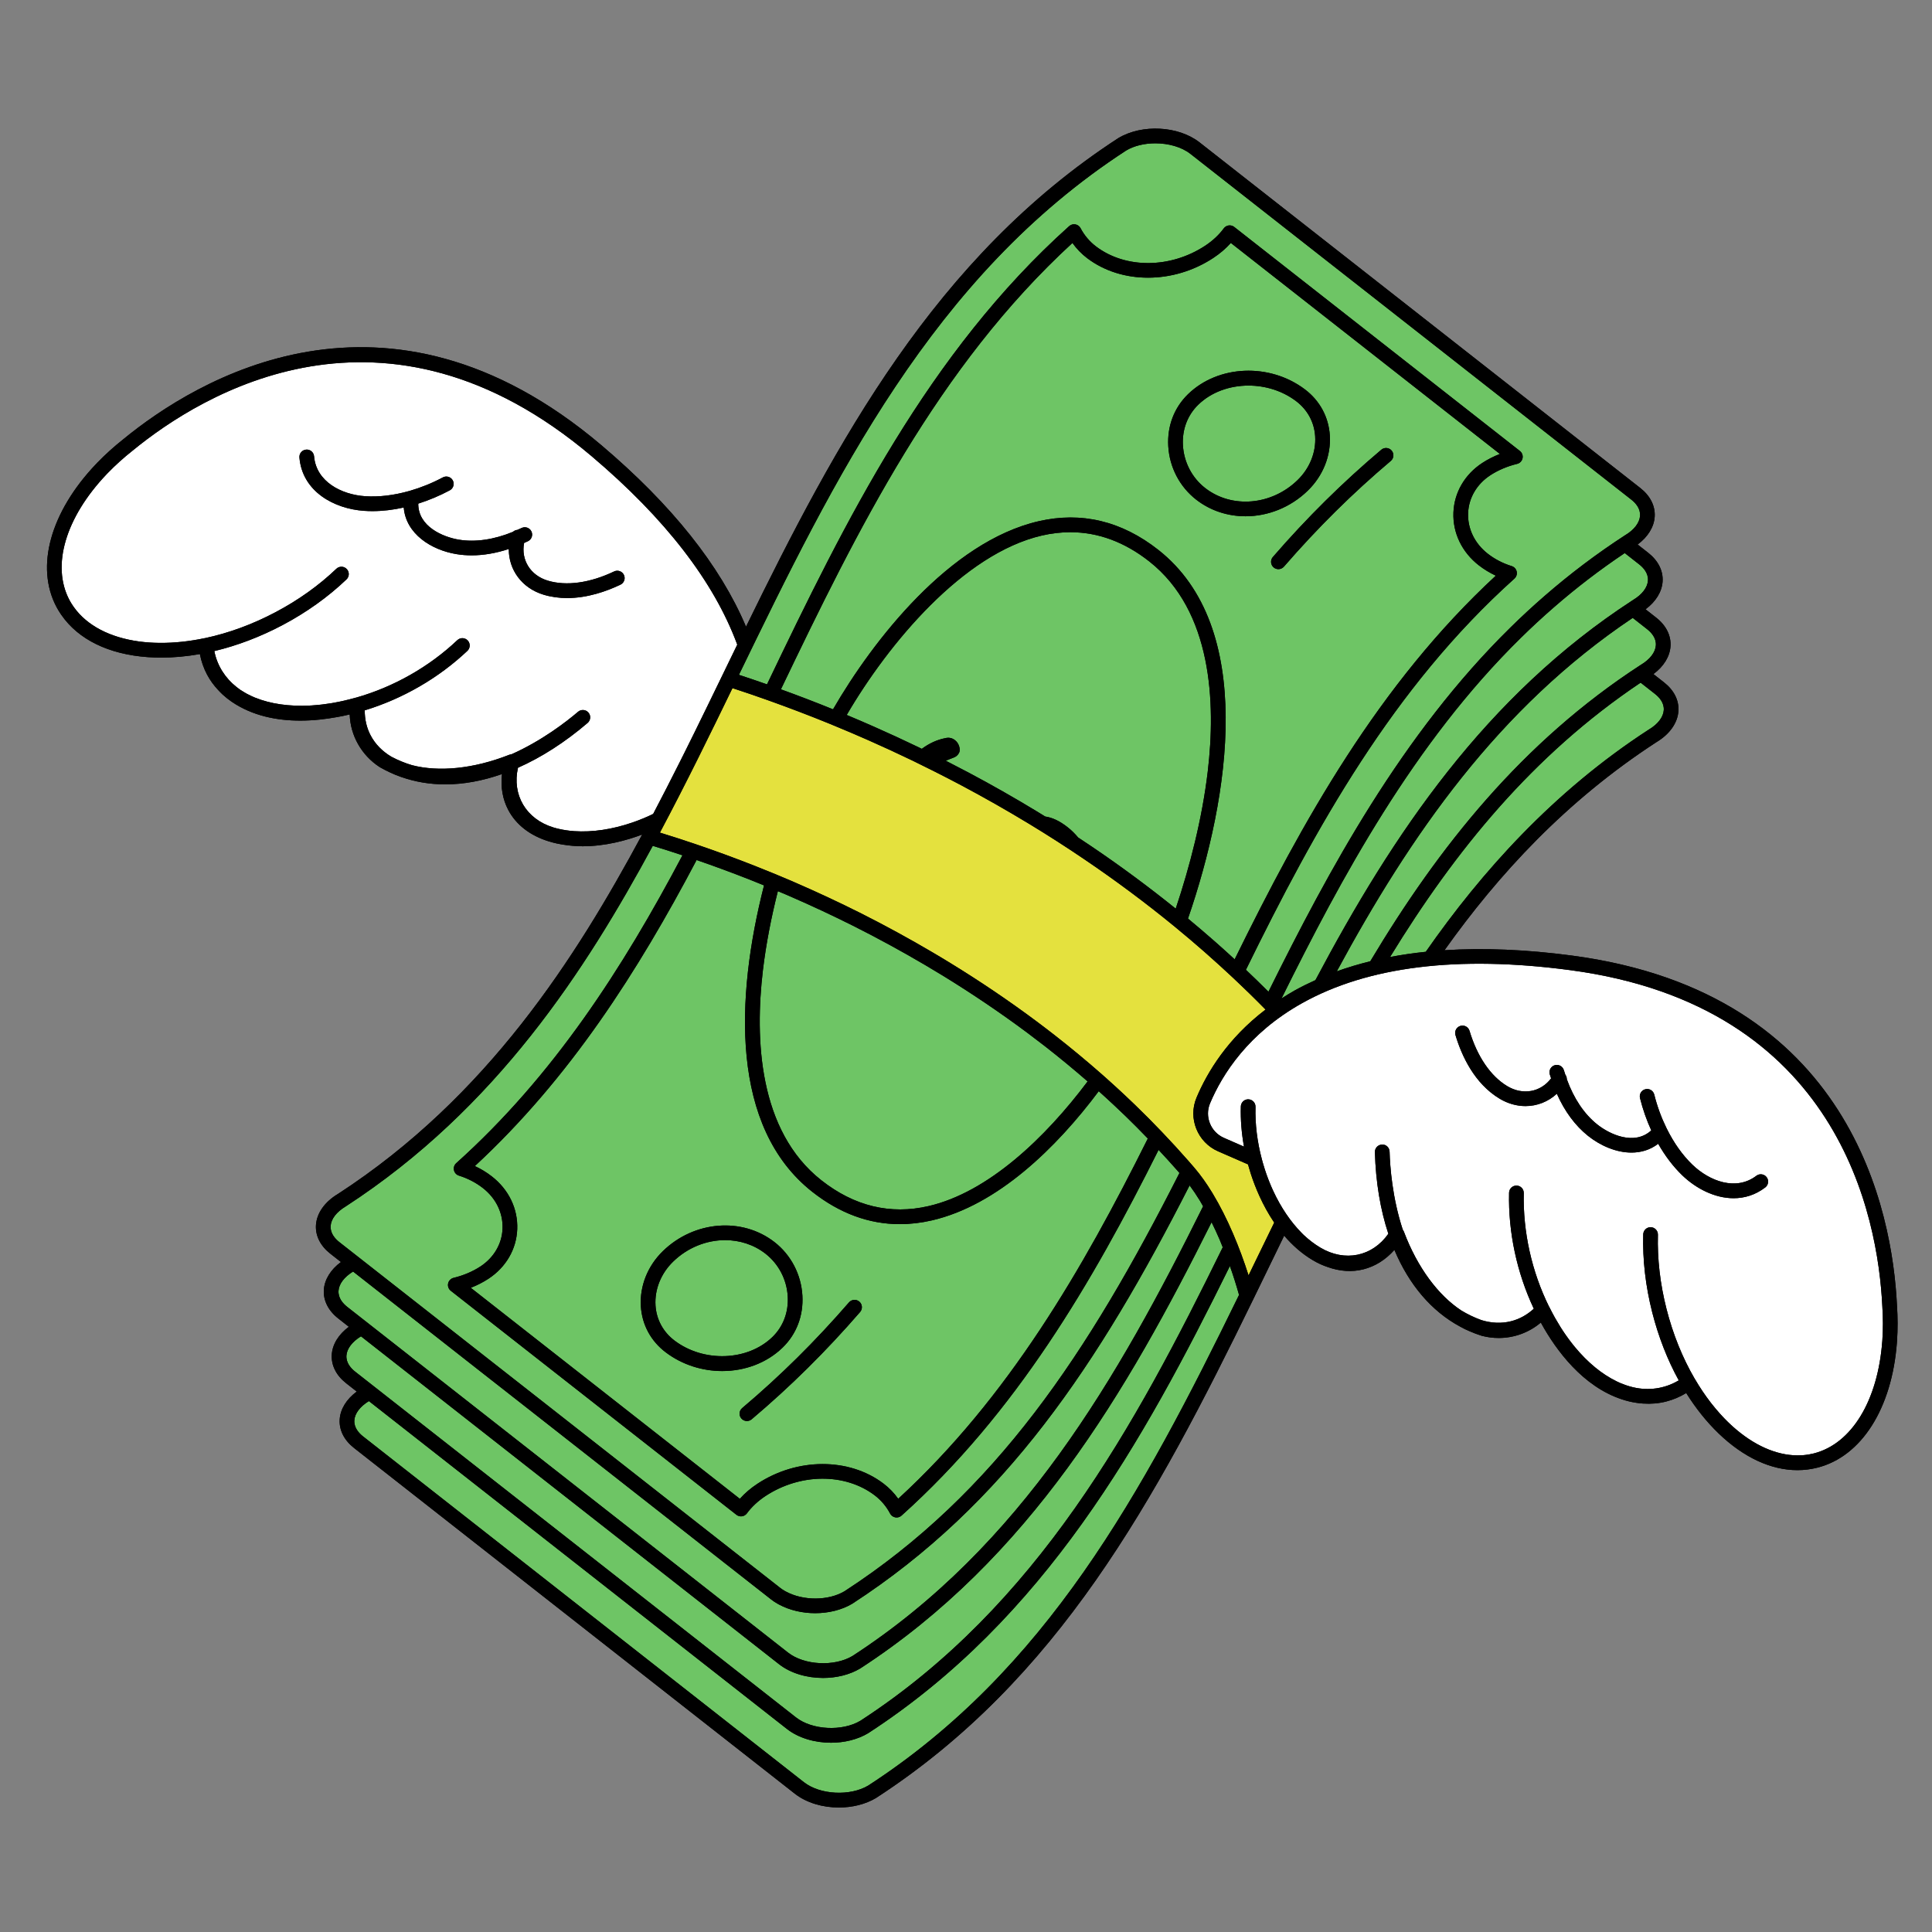 <svg xmlns="http://www.w3.org/2000/svg" xmlns:xlink="http://www.w3.org/1999/xlink" width="500" zoomAndPan="magnify" viewBox="0 0 375 375" height="500" preserveAspectRatio="xMidYMid meet" version="1.2"><rect x="0" y="0" width="375" height="375" fill="#808080" stroke="none"/><defs><clipPath id="86c309d75d"><path d="M 9 24 L 368.324 24 L 368.324 350.906 L 9 350.906 Z M 9 24 "/></clipPath><clipPath id="36c432a687"><path d="M 9 24 L 368.324 24 L 368.324 350.906 L 9 350.906 Z M 9 24 "/></clipPath></defs><g id="7e08261e90"><g clip-rule="nonzero" clip-path="url(#86c309d75d)"><path style=" stroke:none;fill-rule:nonzero;fill:#000000;fill-opacity:1;" d="M 368.211 260.246 C 368.195 260.477 368.188 260.598 368.188 260.598 C 367.223 273.398 361.309 282.703 352.758 284.871 C 351.484 285.195 350.188 285.355 348.879 285.355 C 343.766 285.355 338.465 282.914 333.613 278.258 C 331.281 276.02 329.16 273.363 327.293 270.391 C 326.062 271.141 324.754 271.691 323.387 272.039 C 321.93 272.41 320.438 272.531 318.938 272.426 C 318.926 272.426 318.914 272.426 318.906 272.426 C 318.699 272.41 318.488 272.391 318.281 272.371 C 318.09 272.352 317.902 272.324 317.711 272.297 C 317.695 272.297 317.68 272.293 317.664 272.293 C 317.203 272.223 316.742 272.141 316.281 272.031 C 308.352 270.121 302.91 263.289 299.742 257.895 C 299.512 257.504 299.293 257.105 299.074 256.707 C 296.812 258.633 293.906 259.703 290.898 259.703 C 289.801 259.703 288.691 259.562 287.598 259.273 C 287.574 259.266 287.547 259.258 287.527 259.25 C 286.727 258.996 285.953 258.699 285.195 258.371 C 284.594 258.117 284 257.824 283.414 257.496 C 277.848 254.504 273.496 249.367 270.652 242.605 C 268.961 244.508 266.922 245.797 264.648 246.371 C 262.379 246.949 260.035 246.762 257.738 245.945 C 256.758 245.621 255.777 245.18 254.816 244.605 C 252.633 243.309 250.801 241.648 249.258 239.844 C 248.266 241.879 247.277 243.91 246.301 245.926 C 245.301 247.984 244.305 250.039 243.301 252.094 C 224.074 291.559 205.289 326.09 170.035 348.988 C 167.961 350.23 165.395 350.836 162.828 350.836 C 159.68 350.836 156.531 349.926 154.281 348.16 L 126.48 326.359 C 107.227 311.258 87.969 296.156 68.715 281.051 C 66.789 279.539 65.801 277.57 65.934 275.504 C 66.062 273.5 67.254 271.578 69.246 270.102 L 67.18 268.48 C 65.254 266.969 64.266 265 64.398 262.93 C 64.523 260.926 65.719 259.004 67.711 257.527 L 65.645 255.906 C 63.719 254.398 62.73 252.426 62.859 250.359 C 62.988 248.355 64.184 246.43 66.176 244.957 L 64.109 243.336 C 62.184 241.824 61.195 239.852 61.328 237.781 C 61.477 235.473 63.031 233.273 65.598 231.742 C 94.668 212.859 111.766 185.902 124.645 161.988 C 121.582 163.137 117.469 164.258 113.094 164.258 C 111.805 164.258 110.496 164.145 109.184 163.926 C 109.047 163.902 108.91 163.875 108.773 163.852 C 108.547 163.809 108.32 163.773 108.094 163.723 C 107.578 163.613 107.086 163.477 106.602 163.332 C 106.59 163.328 106.582 163.328 106.57 163.324 C 106.562 163.32 106.555 163.316 106.543 163.316 C 102.934 162.211 100.199 160.129 98.66 157.227 C 97.559 155.152 97.152 152.777 97.43 150.246 C 93.672 151.566 89.973 152.246 86.426 152.246 C 83.461 152.246 80.605 151.77 77.906 150.824 C 77.125 150.562 76.379 150.258 75.672 149.914 C 75.02 149.609 74.379 149.289 73.75 148.926 C 73.73 148.914 73.707 148.902 73.688 148.887 C 70.141 146.586 67.996 142.723 67.879 138.672 C 67.438 138.773 67 138.879 66.559 138.969 C 66.312 139.02 66.043 139.066 65.785 139.113 C 65.672 139.137 65.555 139.156 65.441 139.18 C 63.262 139.578 60.832 139.871 58.293 139.871 C 53.801 139.871 49.027 138.973 44.969 136.207 C 44.371 135.801 43.812 135.352 43.285 134.871 C 43.234 134.824 43.184 134.781 43.133 134.734 C 42.855 134.473 42.59 134.199 42.332 133.918 C 41.496 133.023 40.77 132.039 40.195 130.949 C 39.535 129.707 39.066 128.367 38.797 126.953 C 36.25 127.406 33.734 127.641 31.293 127.641 C 30.426 127.641 29.566 127.609 28.719 127.551 C 21.086 127.016 15.207 124.125 11.918 119.363 C 11.863 119.285 11.809 119.207 11.758 119.129 C 11.473 118.703 11.203 118.266 10.961 117.809 C 6.832 110.02 9.77 99.395 18.629 90.082 L 18.633 90.09 C 18.715 89.992 18.797 89.906 18.863 89.836 C 20.414 88.23 22.129 86.684 23.961 85.234 C 37.898 73.801 74.867 50.98 116.691 86.383 C 130.391 97.98 139.805 109.801 144.801 121.641 C 162.301 85.852 181.48 49.922 217.078 26.797 C 221.699 24.043 228.742 24.43 232.828 27.633 L 318.395 94.734 C 320.32 96.246 321.309 98.219 321.176 100.285 C 321.047 102.293 319.855 104.215 317.863 105.688 L 319.93 107.309 C 321.855 108.82 322.844 110.793 322.711 112.859 C 322.582 114.863 321.391 116.789 319.398 118.262 L 321.465 119.883 C 323.391 121.391 324.379 123.363 324.246 125.43 C 324.117 127.438 322.926 129.363 320.93 130.836 L 322.996 132.457 C 324.922 133.965 325.914 135.934 325.781 138 C 325.637 140.305 324.09 142.5 321.535 144.035 C 303.988 155.438 290.852 169.711 280.375 184.441 C 287.926 183.953 296.176 184.289 305.125 185.477 C 359.461 192.695 367.34 235.391 368.203 253.414 C 368.359 255.711 368.363 258.02 368.211 260.246 Z M 368.211 260.246 "/></g><path style=" stroke:none;fill-rule:nonzero;fill:#6ec565;fill-opacity:1;" d="M 168.527 346.574 C 165.004 348.68 159.168 348.375 156.043 345.922 L 128.242 324.117 C 108.984 309.02 89.73 293.918 70.477 278.812 C 69.652 278.168 68.688 277.098 68.781 275.684 C 68.863 274.359 69.879 273.012 71.602 271.949 L 152.746 335.59 C 154.996 337.352 158.145 338.262 161.293 338.262 C 163.855 338.262 166.422 337.656 168.5 336.418 C 202.719 314.191 221.758 280.129 238.723 245.734 C 239.375 247.578 239.973 249.461 240.5 251.34 C 221.543 290.211 202.973 324.195 168.527 346.574 Z M 322.938 137.82 C 323.027 136.406 322.062 135.344 321.238 134.695 L 318.445 132.504 C 297.48 146.551 282.34 165.266 269.812 185.754 C 272.043 185.328 274.355 184.992 276.742 184.742 C 287.543 169.258 301.449 153.684 320 141.633 C 320.016 141.621 320.031 141.613 320.047 141.602 C 321.801 140.559 322.852 139.18 322.938 137.82 Z M 321.402 125.25 C 321.492 123.836 320.527 122.766 319.703 122.121 L 316.91 119.93 C 290.801 137.426 273.723 162.164 259.469 188.539 C 261.543 187.789 263.715 187.141 265.969 186.586 C 279.254 164.383 295.414 144.031 318.469 129.055 C 318.484 129.047 318.5 129.035 318.516 129.027 C 320.262 127.984 321.316 126.609 321.402 125.25 Z M 67.242 263.113 C 67.152 264.527 68.117 265.598 68.941 266.242 L 154.508 333.352 C 157.633 335.801 163.465 336.105 166.992 334.004 C 201.324 311.699 220.242 276.949 237.336 242.098 C 237.137 241.602 236.941 241.098 236.734 240.613 C 236.23 239.438 235.707 238.316 235.168 237.23 C 218.695 270.227 199.832 302.496 166.965 323.848 C 164.887 325.086 162.32 325.691 159.754 325.691 C 156.609 325.691 153.461 324.781 151.211 323.02 L 70.066 259.379 C 68.344 260.438 67.328 261.785 67.242 263.113 Z M 319.867 112.676 C 319.957 111.262 318.992 110.195 318.168 109.547 L 315.363 107.348 C 310.613 110.531 306 114.055 301.641 117.852 C 299.426 119.773 297.258 121.777 295.188 123.816 C 274.367 144.258 260.281 170.512 248.742 193.801 C 249.566 193.27 250.418 192.746 251.316 192.242 C 252.605 191.523 253.949 190.863 255.324 190.242 C 270.363 161.867 288.355 135.051 316.934 116.484 C 316.949 116.473 316.965 116.465 316.98 116.453 C 318.727 115.41 319.781 114.035 319.867 112.676 Z M 65.707 250.543 C 65.617 251.957 66.582 253.023 67.406 253.672 L 152.973 320.777 C 156.098 323.227 161.934 323.535 165.457 321.43 C 198.273 300.113 217.004 267.422 233.523 234.141 C 233.332 233.801 233.137 233.453 232.941 233.125 C 232.922 233.098 232.902 233.066 232.887 233.035 C 232.227 231.953 231.566 230.977 230.902 230.086 C 213.18 264.855 195.09 292.008 165.43 311.277 C 163.375 312.504 160.812 313.117 158.23 313.117 C 155.766 313.117 153.281 312.555 151.207 311.438 C 151.105 311.387 151.004 311.332 150.906 311.27 C 150.508 311.047 150.074 310.762 149.676 310.449 C 146.562 308.004 143.449 305.562 140.332 303.125 C 136.914 300.438 133.492 297.754 130.074 295.074 L 101.914 272.984 C 99.207 270.863 96.504 268.742 93.797 266.625 L 92.984 265.988 C 90.496 264.031 88.008 262.082 85.523 260.133 L 68.531 246.805 C 66.809 247.867 65.793 249.211 65.707 250.543 Z M 143.422 130.984 C 145.262 131.586 147.082 132.203 148.875 132.836 C 164.105 101.074 180.113 68.488 207.523 43.895 C 207.852 43.598 208.293 43.473 208.73 43.551 C 209.16 43.629 209.535 43.902 209.738 44.293 C 210.461 45.672 211.5 46.898 212.742 47.84 C 218.477 52.188 227.184 52.129 233.918 47.699 C 235.363 46.746 236.617 45.582 237.531 44.328 C 237.762 44.02 238.105 43.812 238.488 43.758 C 238.871 43.707 239.258 43.812 239.562 44.051 L 295.012 87.535 C 295.441 87.875 295.641 88.426 295.523 88.961 C 295.406 89.492 294.996 89.914 294.465 90.039 C 292.566 90.5 290.766 91.266 289.258 92.254 C 286.645 93.969 285.078 96.641 284.961 99.582 C 284.84 102.625 286.242 105.508 288.805 107.496 C 290.16 108.547 291.715 109.348 293.426 109.883 C 293.914 110.035 294.281 110.441 294.391 110.941 C 294.5 111.441 294.332 111.961 293.953 112.305 C 270.41 133.422 255.328 160.707 241.832 188.238 C 243.301 189.625 244.762 191.051 246.207 192.496 C 257.848 169.008 272.066 142.523 293.188 121.789 C 295.297 119.711 297.512 117.66 299.77 115.703 C 304.715 111.398 309.973 107.434 315.398 103.91 C 315.414 103.898 315.43 103.891 315.445 103.883 C 317.195 102.84 318.246 101.465 318.332 100.105 C 318.426 98.688 317.461 97.621 316.637 96.977 L 231.066 29.871 C 229.34 28.516 226.785 27.816 224.25 27.816 C 222.199 27.816 220.16 28.273 218.586 29.215 C 181.012 53.625 161.895 92.941 143.422 130.984 Z M 64.176 237.965 C 64.082 239.383 65.047 240.449 65.871 241.098 L 87.285 257.891 C 89.773 259.84 92.258 261.789 94.746 263.746 L 95.559 264.383 C 98.266 266.504 100.969 268.621 103.676 270.746 L 131.836 292.836 C 135.254 295.516 138.676 298.199 142.094 300.883 C 145.207 303.324 148.324 305.762 151.438 308.207 C 151.719 308.43 152.031 308.637 152.359 308.82 C 152.387 308.832 152.504 308.898 152.531 308.914 C 155.898 310.746 160.797 310.723 163.922 308.859 C 193.32 289.758 211.234 262.574 228.934 227.672 C 228.883 227.613 228.832 227.555 228.777 227.492 L 228.602 227.289 C 227.371 225.887 226.125 224.523 224.879 223.191 C 211.973 248.977 197.238 274.211 174.984 294.18 C 174.719 294.414 174.379 294.543 174.031 294.543 C 173.945 294.543 173.863 294.535 173.777 294.52 C 173.344 294.441 172.973 294.168 172.766 293.777 C 172.047 292.402 171.008 291.176 169.762 290.23 C 164.027 285.887 155.32 285.945 148.59 290.371 C 147.141 291.324 145.891 292.492 144.973 293.742 C 144.742 294.055 144.398 294.258 144.016 294.312 C 143.633 294.367 143.246 294.258 142.941 294.02 L 87.492 250.535 C 87.062 250.199 86.867 249.645 86.98 249.113 C 87.098 248.582 87.508 248.16 88.039 248.031 C 89.938 247.574 91.738 246.809 93.25 245.82 C 95.863 244.102 97.43 241.43 97.543 238.488 C 97.664 235.445 96.262 232.562 93.699 230.578 C 92.344 229.527 90.789 228.723 89.082 228.188 C 88.59 228.035 88.223 227.633 88.113 227.129 C 88.004 226.629 88.172 226.109 88.555 225.77 C 107.461 208.805 120.914 187.863 132.469 166.012 C 130.551 165.371 128.625 164.758 126.703 164.176 C 113.707 188.195 96.422 215.117 67.105 234.16 C 65.312 235.234 64.262 236.609 64.176 237.965 Z M 145.574 170.754 C 146.469 171.105 147.383 171.484 148.297 171.855 C 142.719 193.719 141.754 218.812 157.668 231.336 C 162.973 235.508 168.664 237.605 174.656 237.605 C 176.695 237.605 178.77 237.363 180.875 236.879 C 193.609 233.938 205.035 222.801 213.266 211.801 C 214.27 212.699 215.277 213.621 216.277 214.559 C 216.828 215.07 217.375 215.594 217.938 216.137 C 218.082 216.27 218.23 216.414 218.375 216.551 L 218.43 216.605 C 219.895 218.02 221.355 219.496 222.793 220.988 C 210.141 246.355 195.793 271.215 174.344 290.91 C 173.551 289.793 172.582 288.789 171.484 287.961 C 164.805 282.898 154.746 282.914 147.023 287.996 C 145.715 288.855 144.566 289.836 143.602 290.918 L 91.379 249.961 C 92.609 249.48 93.77 248.887 94.816 248.199 C 98.211 245.973 100.242 242.477 100.395 238.598 C 100.555 234.629 98.75 230.887 95.449 228.328 C 94.441 227.543 93.344 226.879 92.168 226.332 C 110.629 209.254 123.836 188.508 135.211 166.93 C 138.602 168.098 142.078 169.379 145.574 170.754 Z M 143.887 275.316 C 144.168 275.648 144.57 275.82 144.973 275.82 C 145.297 275.82 145.625 275.711 145.895 275.484 C 153.426 269.121 160.312 262.309 166.945 254.66 C 167.461 254.066 167.395 253.164 166.801 252.648 C 166.203 252.133 165.305 252.199 164.789 252.793 C 158.254 260.332 151.473 267.043 144.055 273.309 C 143.453 273.816 143.379 274.715 143.887 275.316 Z M 128.664 242.84 C 125.703 245.723 124.145 249.629 124.391 253.559 C 124.613 257.137 126.332 260.309 129.223 262.492 C 132.441 264.922 136.34 266.121 140.18 266.121 C 144.527 266.121 148.801 264.582 151.914 261.555 C 154.602 258.945 155.961 255.371 155.746 251.5 C 155.516 247.379 153.535 243.578 150.309 241.074 C 144.02 236.199 134.715 236.953 128.664 242.84 Z M 239.648 186.207 C 238.453 185.109 237.254 184.02 236.07 182.98 C 235.922 182.844 235.777 182.715 235.609 182.574 C 233.996 181.156 232.344 179.746 230.59 178.293 C 238.805 154.414 243.797 121.652 224.836 106.734 C 217.711 101.125 209.891 99.254 201.59 101.172 C 184.316 105.16 169.43 124.312 161.691 137.68 C 158.387 136.336 154.988 135.035 151.574 133.797 C 166.41 102.867 182.008 71.176 208.16 47.16 C 208.957 48.281 209.926 49.281 211.02 50.109 C 217.699 55.172 227.762 55.156 235.484 50.078 C 236.793 49.219 237.938 48.238 238.906 47.156 L 291.129 88.109 C 289.898 88.594 288.738 89.184 287.691 89.871 C 284.297 92.098 282.266 95.598 282.109 99.473 C 281.953 103.441 283.758 107.188 287.055 109.742 C 288.066 110.527 289.164 111.191 290.336 111.738 C 267.609 132.77 252.844 159.359 239.648 186.207 Z M 269.953 89.465 C 270.555 88.957 270.629 88.059 270.121 87.461 C 269.609 86.859 268.711 86.785 268.109 87.293 C 260.578 93.656 253.691 100.465 247.059 108.117 C 246.543 108.711 246.609 109.609 247.203 110.125 C 247.473 110.359 247.805 110.473 248.137 110.473 C 248.535 110.473 248.934 110.305 249.215 109.98 C 255.75 102.445 262.531 95.734 269.953 89.465 Z M 232.199 96.996 C 234.977 99.152 238.34 100.207 241.754 100.207 C 246.07 100.207 250.461 98.52 253.84 95.234 C 256.805 92.352 258.363 88.441 258.117 84.512 C 257.891 80.938 256.176 77.766 253.281 75.578 C 246.426 70.402 236.457 70.816 230.59 76.52 C 227.902 79.129 226.543 82.699 226.758 86.574 C 226.988 90.691 228.973 94.492 232.199 96.996 Z M 153.453 174.023 C 153.141 173.887 152.832 173.75 152.527 173.621 C 152.004 173.398 151.5 173.188 150.984 172.973 C 149.711 178.012 148.688 183.211 148.078 188.336 C 146.508 201.621 147.199 219.473 159.434 229.098 C 165.828 234.129 172.824 235.816 180.23 234.102 C 191.785 231.434 202.883 220.875 211.109 209.902 C 208.445 207.586 205.668 205.293 202.836 203.082 C 201.688 202.188 200.531 201.309 199.379 200.445 C 194.219 196.602 188.707 192.875 183 189.371 C 181.871 188.68 180.746 188.008 179.637 187.352 C 175.105 184.68 170.379 182.102 165.582 179.691 C 161.59 177.695 157.508 175.785 153.453 174.023 Z M 228.207 176.367 C 230.973 168.117 233.352 158.816 234.426 149.734 C 235.996 136.453 235.305 118.598 223.074 108.973 C 218.277 105.195 213.141 103.301 207.758 103.301 C 205.945 103.301 204.102 103.516 202.23 103.945 C 186.945 107.477 172.438 124.91 164.348 138.773 C 166.199 139.547 167.953 140.301 169.664 141.059 C 172.492 142.305 175.41 143.652 178.336 145.059 C 178.531 145.152 178.727 145.254 178.922 145.348 C 180.355 144.285 181.867 143.59 183.457 143.277 C 184.168 143.098 184.805 143.227 185.363 143.668 C 185.75 143.973 186.02 144.367 186.172 144.859 C 186.328 145.348 186.324 145.754 186.168 146.09 C 185.938 146.582 185.535 146.922 184.969 147.102 C 184.484 147.277 184.023 147.465 183.578 147.66 C 184.988 148.379 186.461 149.141 187.977 149.945 C 192.438 152.312 196.875 154.836 201.172 157.441 C 201.742 157.785 202.309 158.137 202.875 158.488 C 204.25 158.68 205.691 159.359 207.203 160.547 C 207.973 161.145 208.648 161.82 209.258 162.551 C 210.172 163.152 211.078 163.758 211.973 164.363 C 217.582 168.156 223.023 172.195 228.207 176.367 Z M 229.605 86.414 C 229.789 89.711 231.371 92.75 233.945 94.746 C 239.117 98.758 246.816 98.094 251.852 93.191 C 254.219 90.891 255.465 87.789 255.27 84.691 C 255.102 81.957 253.781 79.527 251.562 77.852 C 248.891 75.836 245.586 74.84 242.336 74.84 C 238.691 74.84 235.117 76.09 232.578 78.559 C 230.492 80.586 229.438 83.375 229.605 86.414 Z M 148.559 243.324 C 146.297 241.57 143.547 240.707 140.75 240.707 C 137.156 240.707 133.484 242.125 130.656 244.879 C 128.289 247.18 127.043 250.281 127.234 253.383 C 127.406 256.117 128.723 258.547 130.945 260.219 C 136.609 264.496 145.125 264.18 149.93 259.512 C 152.016 257.484 153.07 254.695 152.902 251.656 C 152.715 248.359 151.133 245.324 148.559 243.324 Z M 148.559 243.324 "/><path style=" stroke:none;fill-rule:nonzero;fill:#e4e13e;fill-opacity:1;" d="M 243.734 244.684 C 243.273 245.641 242.809 246.594 242.344 247.551 C 241.461 244.777 240.445 242.039 239.355 239.492 C 238.129 236.633 236.797 234.008 235.398 231.688 C 235.359 231.613 235.32 231.551 235.297 231.516 C 234.176 229.672 233.016 228.047 231.875 226.719 C 231.84 226.672 231.801 226.633 231.723 226.543 C 231.461 226.238 231.199 225.93 230.934 225.629 L 230.75 225.418 C 229.035 223.461 227.289 221.551 225.559 219.746 C 223.875 217.977 222.145 216.23 220.41 214.559 L 220.355 214.508 C 220.203 214.355 220.043 214.203 219.902 214.07 C 219.344 213.531 218.785 212.996 218.223 212.477 C 217.176 211.492 216.105 210.516 215.062 209.582 C 214.793 209.336 214.52 209.098 214.25 208.859 L 213.992 208.629 C 210.984 205.977 207.82 203.355 204.59 200.836 C 203.426 199.93 202.258 199.039 201.09 198.168 C 195.855 194.266 190.273 190.488 184.492 186.945 C 183.352 186.242 182.215 185.562 181.086 184.898 C 176.504 182.195 171.719 179.586 166.863 177.145 C 162.824 175.125 158.695 173.195 154.598 171.414 C 154.281 171.273 153.961 171.137 153.648 171 C 152.605 170.555 151.574 170.121 150.555 169.695 C 149.223 169.145 147.91 168.613 146.617 168.105 C 142.691 166.559 138.777 165.125 134.992 163.84 C 134.969 163.832 134.949 163.824 134.93 163.82 C 132.664 163.051 130.367 162.309 128.086 161.609 C 133.195 152.016 138.113 141.926 142.172 133.562 C 144.527 134.328 146.859 135.129 149.133 135.941 C 153.047 137.336 156.949 138.824 160.723 140.355 L 161.152 140.531 C 161.352 140.613 161.551 140.695 161.766 140.785 C 164.164 141.773 166.371 142.715 168.512 143.66 C 171.312 144.898 174.203 146.23 177.098 147.621 C 178.5 148.301 179.91 148.996 181.332 149.715 C 183.012 150.559 184.797 151.48 186.641 152.457 C 191.051 154.801 195.441 157.297 199.695 159.875 C 203.34 162.082 206.934 164.387 210.371 166.719 C 216.488 170.855 222.422 175.273 228.004 179.852 C 230.027 181.516 231.902 183.105 233.762 184.734 C 233.887 184.848 234.008 184.953 234.16 185.09 C 235.816 186.547 237.48 188.059 239.117 189.59 L 239.328 189.789 C 241.453 191.777 243.559 193.832 245.59 195.902 C 245.609 195.918 245.625 195.938 245.645 195.957 C 238.254 201.59 234.312 208.137 232.242 213.055 C 230.559 217.055 232.434 221.727 236.426 223.469 L 242.242 226.004 C 242.246 226.023 242.254 226.043 242.258 226.062 C 242.316 226.277 242.379 226.488 242.441 226.703 C 242.527 226.988 242.613 227.273 242.699 227.555 C 242.734 227.664 242.766 227.773 242.801 227.883 C 243.594 230.332 245.016 233.895 247.328 237.305 C 246.117 239.777 244.922 242.242 243.734 244.684 Z M 243.734 244.684 "/><path style=" stroke:none;fill-rule:nonzero;fill:#ffffff;fill-opacity:1;" d="M 14.191 117.637 C 14.238 117.711 14.289 117.781 14.344 117.855 C 16.902 121.453 21.383 123.746 26.992 124.508 C 27.023 124.512 27.051 124.516 27.082 124.52 C 28.297 124.68 29.566 124.77 30.875 124.781 C 30.961 124.785 31.047 124.785 31.133 124.785 C 33.832 124.797 36.715 124.5 39.711 123.871 C 39.73 123.867 39.75 123.867 39.766 123.867 C 39.777 123.863 39.789 123.859 39.801 123.859 C 44.352 122.895 49.008 121.195 53.5 118.816 C 57.93 116.473 61.895 113.641 65.289 110.398 C 65.855 109.852 66.758 109.875 67.301 110.441 C 67.848 111.012 67.828 111.914 67.258 112.457 C 63.676 115.879 59.496 118.867 54.836 121.332 C 50.508 123.621 46.023 125.32 41.598 126.375 C 41.598 126.387 41.598 126.398 41.602 126.41 C 41.609 126.457 41.625 126.504 41.637 126.555 C 42.203 129.23 43.715 131.625 45.922 133.355 C 46.152 133.535 46.375 133.715 46.617 133.879 C 46.766 133.98 46.918 134.062 47.066 134.156 C 47.344 134.332 47.625 134.508 47.918 134.664 C 48.031 134.727 48.145 134.777 48.258 134.836 C 48.637 135.023 49.016 135.211 49.418 135.375 C 49.457 135.391 49.496 135.406 49.535 135.422 C 52.512 136.625 56.141 137.152 60.156 136.945 C 60.258 136.938 60.359 136.934 60.461 136.93 C 61.039 136.895 61.629 136.84 62.227 136.773 C 62.363 136.762 62.5 136.742 62.633 136.727 C 63.242 136.652 63.859 136.566 64.484 136.461 C 64.539 136.449 64.598 136.441 64.652 136.43 C 65.32 136.312 65.996 136.176 66.676 136.023 C 66.738 136.008 66.797 135.996 66.855 135.98 C 67.57 135.816 68.289 135.633 69.016 135.426 C 69.047 135.418 69.082 135.418 69.113 135.41 C 76.387 133.348 83.27 129.453 88.766 124.254 C 89.336 123.715 90.238 123.738 90.781 124.309 C 91.32 124.883 91.297 125.781 90.727 126.324 C 85.129 131.617 78.172 135.629 70.793 137.879 C 70.793 139.66 71.176 141.297 71.949 142.754 C 72.852 144.465 74.23 145.844 75.969 146.883 C 77.297 147.582 78.637 148.125 79.98 148.523 C 85.125 149.863 91.879 149.258 98.848 146.5 C 98.871 146.492 98.891 146.488 98.914 146.484 C 98.938 146.473 98.965 146.469 98.992 146.461 C 99.059 146.441 99.121 146.426 99.188 146.418 C 99.207 146.414 99.227 146.414 99.25 146.414 C 99.254 146.414 99.258 146.41 99.266 146.41 C 105.219 143.762 109.98 140.051 112.203 138.152 C 112.801 137.641 113.703 137.711 114.215 138.309 C 114.727 138.906 114.656 139.805 114.059 140.316 C 109.613 144.113 105.055 147.02 100.539 149.02 C 99.352 154.277 102.082 158.973 107.406 160.605 C 107.777 160.719 108.148 160.812 108.52 160.898 C 109.434 161.105 110.402 161.25 111.434 161.324 C 114.98 161.57 118.867 160.984 122.746 159.648 C 122.805 159.629 122.863 159.605 122.922 159.586 C 123.184 159.496 123.441 159.398 123.699 159.305 C 123.812 159.262 123.922 159.219 124.031 159.176 C 124.266 159.086 124.5 158.992 124.738 158.895 C 124.828 158.855 124.926 158.82 125.016 158.781 C 125.324 158.652 125.633 158.516 125.941 158.375 C 126.227 158.25 126.5 158.113 126.781 157.98 C 128.535 154.641 130.262 151.258 131.934 147.93 C 132.262 147.273 132.59 146.617 132.918 145.965 C 133.566 144.66 134.207 143.367 134.84 142.09 C 136.727 138.258 138.512 134.578 140.148 131.207 L 140.801 129.863 C 141.566 128.285 142.332 126.707 143.102 125.125 C 138.598 112.922 129.133 100.648 114.848 88.559 C 74.664 54.543 39.156 76.453 25.754 87.453 C 23.996 88.84 22.379 90.305 20.914 91.816 L 20.906 91.824 L 20.699 92.039 C 12.707 100.441 9.941 109.805 13.48 116.477 C 13.695 116.879 13.934 117.262 14.191 117.637 Z M 59.418 87.27 C 60.203 87.191 60.891 87.781 60.961 88.566 C 61.379 93.484 66.246 96.004 70.887 96.316 C 73.57 96.496 76.457 96.137 79.363 95.32 C 79.43 95.297 79.492 95.277 79.562 95.266 C 81.707 94.645 83.863 93.781 85.957 92.664 C 86.648 92.289 87.516 92.555 87.887 93.246 C 88.258 93.938 87.996 94.801 87.301 95.172 C 85.305 96.242 83.246 97.098 81.184 97.754 C 81.152 102.223 86.02 104.25 89.078 104.75 C 92.27 105.273 95.867 104.746 99.562 103.23 C 99.797 103.016 100.098 102.875 100.422 102.852 C 100.691 102.73 100.965 102.617 101.238 102.484 C 101.945 102.137 102.801 102.434 103.145 103.141 C 103.488 103.848 103.195 104.699 102.488 105.043 C 102.234 105.168 101.98 105.277 101.727 105.391 C 101.098 108.68 102.945 111.684 106.332 112.703 C 109.938 113.789 114.508 113.156 119.199 110.918 C 119.91 110.578 120.762 110.879 121.102 111.59 C 121.441 112.301 121.141 113.148 120.426 113.488 C 117.703 114.785 114 116.082 110.086 116.082 C 108.578 116.082 107.039 115.891 105.508 115.43 C 101.305 114.164 98.719 110.59 98.758 106.559 C 96.293 107.371 93.867 107.793 91.555 107.793 C 90.551 107.793 89.57 107.715 88.613 107.559 C 83.699 106.754 78.785 103.621 78.367 98.508 C 76.309 98.965 74.266 99.211 72.301 99.211 C 71.758 99.211 71.223 99.195 70.695 99.156 C 64.84 98.762 58.68 95.406 58.121 88.809 C 58.051 88.023 58.633 87.336 59.418 87.27 Z M 304.75 188.301 C 282.996 185.41 265.488 187.574 252.711 194.727 C 242.266 200.574 237.242 208.523 234.867 214.16 C 233.785 216.734 234.996 219.738 237.566 220.859 L 241.457 222.559 C 240.984 219.949 240.773 217.344 240.844 214.762 C 240.867 213.988 241.5 213.375 242.27 213.375 C 242.281 213.375 242.293 213.375 242.309 213.379 C 243.094 213.398 243.715 214.055 243.691 214.84 C 243.602 218.195 244.02 221.609 244.926 225.012 C 244.984 225.23 245.043 225.445 245.102 225.66 C 245.227 226.094 245.355 226.531 245.496 226.961 C 245.598 227.273 245.699 227.578 245.805 227.883 C 245.852 228.016 245.906 228.156 245.957 228.297 C 246.023 228.48 246.094 228.664 246.16 228.848 C 246.219 229 246.281 229.156 246.344 229.312 C 246.422 229.508 246.5 229.699 246.578 229.891 C 246.629 230.012 246.68 230.133 246.73 230.254 C 246.848 230.527 246.969 230.797 247.09 231.062 C 247.105 231.094 247.121 231.125 247.133 231.156 C 248.629 234.379 250.512 237.137 252.594 239.254 C 252.699 239.359 252.801 239.465 252.906 239.57 C 252.988 239.648 253.07 239.727 253.152 239.805 C 254.098 240.68 255.133 241.48 256.273 242.16 C 261.059 245.008 266.375 243.883 269.477 239.477 C 267.93 234.793 267.031 229.465 266.867 223.621 C 266.848 222.836 267.465 222.18 268.254 222.16 C 269.047 222.109 269.695 222.754 269.719 223.543 C 269.801 226.461 270.242 232.477 272.27 238.66 C 272.281 238.676 272.293 238.691 272.305 238.707 C 272.367 238.797 272.418 238.891 272.461 238.992 C 272.465 239.008 272.477 239.02 272.484 239.035 C 275.117 246.051 279.203 251.461 283.652 254.371 C 284.848 255.098 286.148 255.727 287.559 256.238 C 289.496 256.828 291.441 256.922 293.316 256.445 C 294.918 256.039 296.391 255.227 297.711 254.027 C 294.43 247.055 292.734 239.211 292.91 231.512 C 292.926 230.738 293.562 230.121 294.336 230.121 C 294.344 230.121 294.355 230.121 294.367 230.121 C 295.156 230.137 295.777 230.789 295.762 231.574 C 295.59 239.133 297.32 246.844 300.668 253.617 C 300.688 253.645 300.711 253.668 300.723 253.699 C 301.051 254.359 301.387 255 301.734 255.625 C 301.789 255.723 301.848 255.82 301.902 255.922 C 302.219 256.48 302.543 257.023 302.875 257.555 C 302.93 257.641 302.988 257.73 303.043 257.82 C 303.152 257.992 303.262 258.156 303.371 258.324 C 303.484 258.492 303.598 258.664 303.715 258.836 C 303.785 258.934 303.852 259.035 303.922 259.133 C 304.07 259.344 304.223 259.559 304.383 259.777 C 304.441 259.859 304.504 259.945 304.566 260.027 C 304.723 260.238 304.883 260.449 305.047 260.66 C 305.133 260.766 305.215 260.875 305.301 260.98 C 305.426 261.145 305.562 261.305 305.695 261.469 C 308.18 264.469 310.93 266.727 313.742 268.094 C 313.809 268.125 313.871 268.16 313.938 268.191 C 314.133 268.281 314.332 268.371 314.527 268.457 C 314.844 268.59 315.164 268.715 315.492 268.828 C 315.57 268.855 315.652 268.883 315.734 268.91 C 316.125 269.039 316.52 269.156 316.926 269.254 C 316.949 269.262 316.973 269.266 316.996 269.27 C 320.004 269.984 323.09 269.527 325.672 268.027 C 325.719 268 325.77 267.977 325.816 267.949 C 325.824 267.941 325.832 267.938 325.844 267.93 C 323.652 263.945 321.906 259.484 320.699 254.742 C 319.402 249.637 318.816 244.535 318.949 239.586 C 318.973 238.812 319.605 238.199 320.375 238.199 C 320.387 238.199 320.402 238.199 320.414 238.199 C 321.199 238.223 321.82 238.875 321.801 239.664 C 321.672 244.352 322.23 249.191 323.461 254.039 C 324.715 258.977 326.586 263.578 328.934 267.605 C 328.941 267.617 328.957 267.629 328.965 267.645 C 329.93 269.301 330.965 270.836 332.051 272.242 C 332.09 272.293 332.133 272.344 332.172 272.398 C 332.727 273.105 333.293 273.781 333.871 274.422 C 334.023 274.59 334.176 274.758 334.332 274.922 C 334.461 275.062 334.594 275.203 334.727 275.34 C 334.941 275.562 335.16 275.781 335.383 276 C 335.566 276.176 335.754 276.352 335.938 276.527 C 336.074 276.656 336.215 276.785 336.355 276.91 C 336.543 277.074 336.727 277.238 336.918 277.398 C 336.977 277.449 337.035 277.5 337.098 277.551 C 341.141 280.938 345.516 282.695 349.648 282.469 C 349.727 282.465 349.805 282.465 349.883 282.457 C 350.035 282.449 350.184 282.43 350.332 282.414 C 350.504 282.395 350.676 282.375 350.848 282.348 C 350.957 282.332 351.07 282.312 351.184 282.293 C 351.477 282.242 351.766 282.184 352.055 282.109 C 359.383 280.254 364.473 271.922 365.344 260.371 C 365.344 260.367 365.344 260.359 365.348 260.355 L 365.367 260.066 C 365.367 260.062 365.367 260.059 365.367 260.059 C 365.512 257.953 365.508 255.773 365.359 253.57 C 364.527 236.238 356.957 195.234 304.75 188.301 Z M 342.633 230.484 C 340.707 231.953 338.598 232.574 336.492 232.574 C 332.836 232.574 329.191 230.699 326.512 228.117 C 324.746 226.414 323.18 224.336 321.852 222.004 C 320.289 223.203 318.496 223.715 316.664 223.715 C 313.715 223.715 310.656 222.395 308.25 220.48 C 305.75 218.492 303.688 215.699 302.184 212.293 C 300.488 213.855 298.336 214.691 296.098 214.691 C 294.418 214.691 292.688 214.223 291.074 213.254 C 286.16 210.293 283.699 204.902 282.504 200.898 C 282.277 200.145 282.707 199.352 283.461 199.125 C 284.215 198.898 285.008 199.328 285.234 200.082 C 286.723 205.059 289.32 208.871 292.547 210.812 C 295.578 212.641 299.051 211.988 301.066 209.312 C 300.98 209.047 300.887 208.789 300.809 208.52 C 300.59 207.762 301.027 206.973 301.781 206.754 C 302.539 206.535 303.328 206.969 303.547 207.727 C 303.633 208.02 303.73 208.297 303.824 208.582 C 304.02 208.836 304.121 209.148 304.117 209.469 C 305.473 213.223 307.496 216.238 310.027 218.254 C 312.449 220.18 317.215 222.426 320.512 219.41 C 319.613 217.445 318.871 215.34 318.324 213.141 C 318.133 212.379 318.598 211.605 319.363 211.418 C 320.125 211.223 320.898 211.691 321.09 212.453 C 321.664 214.754 322.469 216.926 323.449 218.93 C 323.484 218.992 323.52 219.059 323.547 219.125 C 324.891 221.828 326.559 224.199 328.492 226.062 C 331.84 229.293 336.977 231.207 340.906 228.219 C 341.531 227.738 342.426 227.863 342.902 228.488 C 343.379 229.113 343.258 230.008 342.633 230.484 Z M 342.633 230.484 "/><g clip-rule="nonzero" clip-path="url(#36c432a687)"><path style=" stroke:none;fill-rule:nonzero;fill:#000000;fill-opacity:1;" d="M 58.117 88.809 C 58.051 88.023 58.633 87.336 59.418 87.27 C 60.203 87.191 60.891 87.781 60.961 88.566 C 61.379 93.484 66.246 96.004 70.887 96.316 C 73.57 96.496 76.457 96.137 79.363 95.32 C 79.43 95.297 79.492 95.277 79.562 95.266 C 81.707 94.645 83.863 93.781 85.957 92.664 C 86.648 92.289 87.516 92.555 87.887 93.246 C 88.258 93.938 87.996 94.801 87.301 95.172 C 85.305 96.242 83.246 97.098 81.184 97.754 C 81.152 102.223 86.02 104.25 89.078 104.75 C 92.27 105.273 95.867 104.746 99.562 103.23 C 99.797 103.016 100.098 102.875 100.422 102.852 C 100.691 102.73 100.965 102.617 101.238 102.484 C 101.945 102.137 102.801 102.434 103.145 103.141 C 103.488 103.848 103.195 104.699 102.488 105.043 C 102.234 105.168 101.98 105.277 101.727 105.391 C 101.098 108.68 102.945 111.684 106.332 112.703 C 109.938 113.789 114.508 113.156 119.199 110.918 C 119.91 110.578 120.762 110.879 121.102 111.59 C 121.441 112.301 121.141 113.148 120.426 113.488 C 117.703 114.785 114 116.082 110.086 116.082 C 108.578 116.082 107.039 115.891 105.508 115.43 C 101.305 114.164 98.719 110.59 98.758 106.559 C 96.293 107.371 93.867 107.793 91.555 107.793 C 90.551 107.793 89.57 107.715 88.613 107.559 C 83.699 106.754 78.785 103.621 78.367 98.508 C 76.309 98.965 74.266 99.211 72.301 99.211 C 71.758 99.211 71.223 99.195 70.695 99.156 C 64.84 98.762 58.68 95.406 58.117 88.809 Z M 226.758 86.57 C 226.543 82.699 227.902 79.129 230.59 76.516 C 236.457 70.816 246.426 70.402 253.281 75.578 C 256.176 77.762 257.891 80.938 258.117 84.512 C 258.363 88.441 256.805 92.352 253.84 95.234 C 250.461 98.52 246.07 100.207 241.754 100.207 C 238.34 100.207 234.977 99.152 232.199 96.996 C 228.973 94.492 226.988 90.691 226.758 86.57 Z M 232.578 78.559 C 230.492 80.586 229.438 83.375 229.605 86.414 C 229.789 89.711 231.371 92.75 233.949 94.746 C 239.121 98.758 246.816 98.094 251.852 93.191 C 254.219 90.891 255.465 87.789 255.273 84.691 C 255.102 81.957 253.785 79.527 251.562 77.852 C 248.895 75.836 245.59 74.84 242.34 74.84 C 238.691 74.84 235.117 76.09 232.578 78.559 Z M 150.309 241.074 C 153.535 243.578 155.516 247.379 155.746 251.5 C 155.961 255.371 154.602 258.945 151.914 261.555 C 148.801 264.582 144.527 266.117 140.18 266.117 C 136.34 266.117 132.441 264.922 129.223 262.492 C 126.332 260.309 124.613 257.137 124.391 253.559 C 124.145 249.629 125.703 245.723 128.664 242.84 C 134.715 236.953 144.02 236.199 150.309 241.074 Z M 148.559 243.324 C 146.297 241.57 143.547 240.707 140.75 240.707 C 137.156 240.707 133.484 242.125 130.656 244.879 C 128.289 247.18 127.043 250.281 127.234 253.383 C 127.406 256.117 128.723 258.547 130.945 260.219 C 136.609 264.496 145.125 264.18 149.93 259.512 C 152.016 257.484 153.07 254.695 152.902 251.656 C 152.715 248.359 151.133 245.324 148.559 243.324 Z M 270.121 87.461 C 269.613 86.859 268.715 86.785 268.113 87.293 C 260.578 93.656 253.691 100.465 247.059 108.117 C 246.547 108.711 246.609 109.609 247.203 110.125 C 247.473 110.359 247.809 110.473 248.137 110.473 C 248.535 110.473 248.934 110.305 249.215 109.98 C 255.75 102.441 262.531 95.734 269.953 89.465 C 270.555 88.957 270.629 88.059 270.121 87.461 Z M 144.973 275.82 C 145.297 275.82 145.625 275.711 145.895 275.484 C 153.426 269.121 160.312 262.309 166.945 254.66 C 167.461 254.066 167.395 253.164 166.801 252.648 C 166.203 252.133 165.305 252.199 164.789 252.793 C 158.254 260.332 151.473 267.043 144.055 273.309 C 143.453 273.816 143.375 274.715 143.887 275.316 C 144.168 275.648 144.57 275.82 144.973 275.82 Z M 368.211 260.246 C 368.195 260.477 368.188 260.598 368.188 260.598 C 367.223 273.398 361.309 282.703 352.758 284.871 C 351.484 285.195 350.188 285.355 348.879 285.355 C 343.766 285.355 338.465 282.914 333.613 278.258 C 331.281 276.02 329.16 273.363 327.293 270.391 C 326.062 271.141 324.754 271.691 323.387 272.039 C 321.93 272.41 320.438 272.531 318.938 272.426 C 318.926 272.426 318.914 272.426 318.906 272.426 C 318.699 272.41 318.488 272.391 318.281 272.371 C 318.09 272.352 317.902 272.324 317.711 272.297 C 317.695 272.297 317.68 272.293 317.664 272.293 C 317.203 272.223 316.742 272.141 316.281 272.031 C 308.352 270.121 302.91 263.289 299.742 257.895 C 299.512 257.504 299.293 257.105 299.074 256.707 C 296.812 258.633 293.906 259.703 290.898 259.703 C 289.801 259.703 288.691 259.562 287.598 259.273 C 287.574 259.266 287.547 259.258 287.527 259.25 C 286.727 258.996 285.953 258.699 285.195 258.371 C 284.594 258.117 284 257.824 283.414 257.496 C 277.848 254.504 273.496 249.367 270.652 242.605 C 268.961 244.508 266.922 245.797 264.648 246.371 C 262.379 246.949 260.035 246.762 257.738 245.945 C 256.758 245.621 255.777 245.18 254.816 244.605 C 252.633 243.309 250.801 241.648 249.258 239.844 C 248.266 241.879 247.277 243.91 246.301 245.926 C 245.301 247.984 244.305 250.039 243.301 252.094 C 224.074 291.559 205.289 326.09 170.035 348.988 C 167.961 350.23 165.395 350.836 162.828 350.836 C 159.68 350.836 156.531 349.926 154.281 348.16 L 126.48 326.359 C 107.227 311.258 87.969 296.156 68.715 281.051 C 66.789 279.539 65.801 277.57 65.934 275.504 C 66.062 273.5 67.254 271.578 69.246 270.102 L 67.18 268.48 C 65.254 266.969 64.266 265 64.398 262.93 C 64.523 260.926 65.719 259.004 67.711 257.527 L 65.645 255.906 C 63.719 254.398 62.73 252.426 62.859 250.359 C 62.988 248.355 64.184 246.43 66.176 244.957 L 64.109 243.336 C 62.184 241.824 61.195 239.852 61.328 237.781 C 61.477 235.473 63.031 233.273 65.598 231.742 C 94.668 212.859 111.766 185.902 124.645 161.988 C 121.582 163.137 117.469 164.258 113.094 164.258 C 111.805 164.258 110.496 164.145 109.184 163.926 C 109.047 163.902 108.91 163.875 108.773 163.852 C 108.547 163.809 108.32 163.773 108.094 163.723 C 107.578 163.613 107.086 163.477 106.602 163.332 C 106.59 163.328 106.582 163.328 106.57 163.324 C 106.562 163.32 106.555 163.316 106.543 163.316 C 102.934 162.211 100.199 160.129 98.66 157.227 C 97.559 155.152 97.152 152.777 97.43 150.246 C 93.672 151.566 89.973 152.246 86.426 152.246 C 83.461 152.246 80.605 151.77 77.906 150.824 C 77.125 150.562 76.379 150.258 75.672 149.914 C 75.02 149.609 74.379 149.289 73.75 148.926 C 73.73 148.914 73.707 148.902 73.688 148.887 C 70.141 146.586 67.996 142.723 67.879 138.672 C 67.438 138.773 67 138.879 66.559 138.969 C 66.312 139.02 66.043 139.066 65.785 139.113 C 65.672 139.137 65.555 139.156 65.441 139.18 C 63.262 139.578 60.832 139.871 58.293 139.871 C 53.801 139.871 49.027 138.973 44.969 136.207 C 44.371 135.801 43.812 135.352 43.285 134.871 C 43.234 134.824 43.184 134.781 43.133 134.734 C 42.855 134.473 42.59 134.199 42.332 133.918 C 41.496 133.023 40.77 132.039 40.195 130.949 C 39.535 129.707 39.066 128.367 38.797 126.953 C 36.25 127.406 33.734 127.641 31.293 127.641 C 30.426 127.641 29.566 127.609 28.719 127.551 C 21.086 127.016 15.207 124.125 11.918 119.363 C 11.863 119.285 11.809 119.207 11.758 119.129 C 11.473 118.703 11.203 118.266 10.961 117.809 C 6.832 110.02 9.77 99.395 18.629 90.082 L 18.633 90.09 C 18.715 89.992 18.797 89.906 18.863 89.836 C 20.414 88.23 22.129 86.684 23.961 85.234 C 37.898 73.801 74.867 50.98 116.691 86.383 C 130.391 97.98 139.805 109.801 144.801 121.641 C 162.301 85.852 181.48 49.922 217.078 26.797 C 221.699 24.043 228.742 24.43 232.828 27.633 L 318.395 94.734 C 320.32 96.246 321.309 98.219 321.176 100.285 C 321.047 102.293 319.855 104.215 317.863 105.688 L 319.93 107.309 C 321.855 108.82 322.844 110.793 322.711 112.859 C 322.582 114.863 321.391 116.789 319.398 118.262 L 321.465 119.883 C 323.391 121.391 324.379 123.363 324.246 125.43 C 324.117 127.438 322.926 129.363 320.93 130.836 L 322.996 132.457 C 324.922 133.965 325.914 135.934 325.781 138 C 325.637 140.305 324.09 142.5 321.535 144.035 C 303.988 155.438 290.852 169.711 280.375 184.441 C 287.926 183.953 296.176 184.289 305.125 185.477 C 359.461 192.695 367.34 235.391 368.203 253.414 C 368.359 255.711 368.363 258.02 368.211 260.246 Z M 365.359 253.574 C 364.527 236.238 356.957 195.234 304.75 188.301 C 282.996 185.41 265.488 187.574 252.711 194.727 C 242.266 200.574 237.242 208.523 234.867 214.16 C 233.785 216.734 234.996 219.738 237.566 220.859 L 241.457 222.559 C 240.984 219.949 240.773 217.344 240.844 214.762 C 240.867 213.988 241.5 213.375 242.27 213.375 C 242.281 213.375 242.293 213.375 242.309 213.379 C 243.094 213.398 243.715 214.055 243.691 214.84 C 243.602 218.195 244.02 221.609 244.926 225.012 C 244.984 225.23 245.043 225.445 245.102 225.66 C 245.227 226.094 245.355 226.531 245.496 226.961 C 245.598 227.273 245.699 227.578 245.805 227.883 C 245.852 228.016 245.906 228.156 245.957 228.297 C 246.023 228.48 246.094 228.664 246.16 228.848 C 246.219 229 246.281 229.156 246.344 229.312 C 246.422 229.508 246.5 229.699 246.578 229.891 C 246.629 230.012 246.68 230.133 246.73 230.254 C 246.848 230.527 246.969 230.797 247.09 231.062 C 247.105 231.094 247.121 231.125 247.133 231.156 C 248.629 234.379 250.512 237.137 252.594 239.254 C 252.699 239.359 252.801 239.465 252.906 239.57 C 252.988 239.648 253.07 239.727 253.152 239.805 C 254.098 240.68 255.133 241.48 256.273 242.16 C 261.059 245.012 266.375 243.883 269.477 239.477 C 267.93 234.793 267.031 229.465 266.867 223.621 C 266.848 222.836 267.465 222.18 268.254 222.16 C 269.047 222.109 269.695 222.754 269.719 223.543 C 269.801 226.461 270.242 232.477 272.27 238.66 C 272.281 238.676 272.293 238.691 272.305 238.707 C 272.367 238.797 272.418 238.891 272.461 238.992 C 272.465 239.008 272.477 239.02 272.484 239.035 C 275.117 246.051 279.203 251.461 283.652 254.371 C 284.848 255.098 286.148 255.727 287.559 256.238 C 289.496 256.828 291.441 256.922 293.316 256.445 C 294.918 256.039 296.391 255.227 297.711 254.027 C 294.43 247.055 292.734 239.211 292.91 231.512 C 292.926 230.738 293.562 230.121 294.336 230.121 C 294.344 230.121 294.355 230.121 294.367 230.121 C 295.156 230.137 295.777 230.789 295.762 231.574 C 295.59 239.133 297.32 246.844 300.668 253.617 C 300.688 253.645 300.711 253.668 300.723 253.699 C 301.051 254.359 301.387 255 301.734 255.625 C 301.789 255.723 301.848 255.82 301.902 255.922 C 302.219 256.48 302.543 257.023 302.875 257.555 C 302.93 257.641 302.988 257.73 303.043 257.82 C 303.152 257.992 303.262 258.156 303.371 258.324 C 303.484 258.492 303.598 258.664 303.715 258.836 C 303.785 258.934 303.852 259.035 303.922 259.133 C 304.07 259.344 304.223 259.559 304.383 259.777 C 304.441 259.859 304.504 259.945 304.566 260.027 C 304.723 260.238 304.883 260.449 305.047 260.66 C 305.133 260.766 305.215 260.875 305.301 260.98 C 305.426 261.145 305.562 261.305 305.695 261.469 C 308.18 264.469 310.93 266.727 313.742 268.094 C 313.809 268.125 313.871 268.16 313.938 268.191 C 314.133 268.281 314.332 268.371 314.527 268.457 C 314.844 268.59 315.164 268.715 315.492 268.828 C 315.57 268.855 315.652 268.883 315.734 268.91 C 316.125 269.039 316.52 269.156 316.926 269.254 C 316.949 269.262 316.973 269.266 316.996 269.27 C 320.004 269.984 323.09 269.527 325.672 268.027 C 325.719 268 325.77 267.977 325.816 267.949 C 325.824 267.941 325.832 267.938 325.844 267.93 C 323.652 263.945 321.906 259.484 320.699 254.742 C 319.402 249.637 318.816 244.535 318.949 239.586 C 318.973 238.812 319.605 238.199 320.375 238.199 C 320.387 238.199 320.402 238.199 320.414 238.199 C 321.199 238.223 321.82 238.875 321.801 239.664 C 321.672 244.352 322.23 249.191 323.461 254.039 C 324.715 258.977 326.586 263.578 328.934 267.605 C 328.941 267.617 328.957 267.629 328.965 267.645 C 329.93 269.301 330.965 270.836 332.051 272.242 C 332.09 272.293 332.133 272.344 332.172 272.398 C 332.727 273.105 333.293 273.781 333.871 274.422 C 334.023 274.59 334.176 274.758 334.332 274.922 C 334.461 275.062 334.594 275.203 334.727 275.34 C 334.941 275.562 335.16 275.781 335.383 276 C 335.566 276.176 335.754 276.352 335.938 276.527 C 336.074 276.656 336.215 276.785 336.355 276.91 C 336.543 277.074 336.727 277.238 336.918 277.398 C 336.977 277.449 337.035 277.5 337.098 277.551 C 341.141 280.938 345.516 282.695 349.648 282.469 C 349.727 282.465 349.805 282.465 349.883 282.457 C 350.035 282.449 350.184 282.43 350.332 282.414 C 350.504 282.395 350.676 282.375 350.848 282.348 C 350.957 282.332 351.07 282.316 351.184 282.293 C 351.477 282.242 351.766 282.184 352.055 282.109 C 359.383 280.254 364.477 271.922 365.344 260.371 C 365.344 260.367 365.344 260.359 365.348 260.355 L 365.367 260.066 C 365.367 260.062 365.367 260.059 365.367 260.059 C 365.512 257.957 365.508 255.773 365.359 253.574 Z M 247.324 237.305 C 245.012 233.895 243.594 230.336 242.797 227.887 C 242.762 227.777 242.734 227.668 242.699 227.559 C 242.609 227.277 242.523 226.992 242.441 226.707 C 242.379 226.492 242.316 226.281 242.258 226.066 C 242.25 226.047 242.246 226.027 242.238 226.008 L 236.426 223.469 C 232.434 221.727 230.555 217.059 232.242 213.059 C 234.312 208.141 238.25 201.59 245.641 195.957 C 245.625 195.941 245.605 195.922 245.59 195.906 C 243.559 193.836 241.449 191.781 239.328 189.789 L 239.117 189.594 C 237.48 188.062 235.812 186.547 234.16 185.094 C 234.008 184.953 233.887 184.848 233.758 184.738 C 231.898 183.105 230.027 181.516 228 179.855 C 222.422 175.277 216.488 170.859 210.371 166.723 C 206.93 164.391 203.34 162.086 199.691 159.875 C 195.441 157.301 191.051 154.805 186.641 152.461 C 184.797 151.484 183.008 150.562 181.328 149.719 C 179.906 149 178.496 148.301 177.098 147.625 C 174.203 146.23 171.312 144.898 168.512 143.664 C 166.371 142.715 164.164 141.777 161.762 140.789 C 161.551 140.699 161.352 140.617 161.152 140.535 L 160.719 140.359 C 156.945 138.824 153.047 137.34 149.129 135.941 C 146.859 135.129 144.523 134.332 142.172 133.566 C 138.113 141.93 133.195 152.02 128.086 161.613 C 130.367 162.312 132.66 163.051 134.926 163.824 C 134.949 163.828 134.969 163.836 134.988 163.844 C 138.777 165.125 142.691 166.562 146.617 168.109 C 147.91 168.617 149.223 169.148 150.555 169.699 C 151.574 170.125 152.602 170.559 153.648 171.004 C 153.961 171.137 154.277 171.277 154.598 171.418 C 158.695 173.195 162.82 175.129 166.863 177.148 C 171.715 179.59 176.5 182.199 181.086 184.902 C 182.211 185.566 183.352 186.246 184.492 186.949 C 190.27 190.492 195.855 194.27 201.086 198.168 C 202.254 199.043 203.426 199.93 204.59 200.836 C 207.82 203.359 210.984 205.98 213.992 208.633 L 214.25 208.859 C 214.52 209.098 214.789 209.34 215.059 209.586 C 216.105 210.52 217.172 211.496 218.223 212.48 C 218.781 213 219.344 213.535 219.902 214.074 C 220.043 214.207 220.199 214.359 220.355 214.508 L 220.41 214.562 C 222.141 216.234 223.875 217.977 225.555 219.746 C 227.285 221.555 229.035 223.465 230.75 225.418 L 230.934 225.633 C 231.195 225.934 231.461 226.238 231.723 226.547 C 231.801 226.633 231.836 226.676 231.871 226.719 C 233.012 228.051 234.176 229.676 235.293 231.516 C 235.32 231.555 235.359 231.617 235.398 231.691 C 236.797 234.012 238.129 236.637 239.352 239.496 C 240.445 242.043 241.461 244.777 242.344 247.551 C 242.809 246.598 243.27 245.645 243.734 244.688 C 244.922 242.242 246.117 239.777 247.324 237.305 Z M 168.527 346.574 C 202.977 324.195 221.543 290.211 240.496 251.344 C 239.969 249.465 239.375 247.582 238.723 245.734 C 221.758 280.133 202.719 314.191 168.5 336.418 C 166.422 337.66 163.855 338.262 161.289 338.262 C 158.145 338.262 154.996 337.355 152.746 335.59 L 71.602 271.949 C 69.879 273.012 68.863 274.359 68.777 275.688 C 68.688 277.102 69.652 278.168 70.477 278.812 C 89.73 293.918 108.984 309.02 128.238 324.121 L 156.039 345.926 C 159.168 348.375 165.004 348.676 168.527 346.574 Z M 13.48 116.477 C 13.695 116.879 13.934 117.262 14.191 117.637 C 14.238 117.711 14.289 117.781 14.344 117.855 C 16.902 121.453 21.383 123.746 26.992 124.508 C 27.023 124.512 27.051 124.516 27.082 124.52 C 28.297 124.68 29.566 124.77 30.875 124.785 C 30.961 124.785 31.047 124.785 31.133 124.785 C 33.832 124.797 36.715 124.5 39.711 123.871 C 39.73 123.867 39.75 123.867 39.766 123.867 C 39.777 123.863 39.789 123.859 39.801 123.859 C 44.352 122.895 49.008 121.195 53.5 118.816 C 57.93 116.473 61.895 113.641 65.289 110.398 C 65.855 109.855 66.758 109.875 67.301 110.445 C 67.848 111.012 67.828 111.914 67.258 112.457 C 63.676 115.879 59.496 118.867 54.836 121.332 C 50.508 123.625 46.023 125.32 41.598 126.375 C 41.598 126.387 41.598 126.398 41.602 126.41 C 41.609 126.461 41.625 126.504 41.637 126.555 C 42.203 129.234 43.715 131.625 45.922 133.359 C 46.152 133.535 46.375 133.715 46.617 133.883 C 46.766 133.98 46.918 134.066 47.066 134.156 C 47.344 134.332 47.625 134.508 47.918 134.664 C 48.031 134.727 48.145 134.777 48.258 134.836 C 48.637 135.027 49.016 135.211 49.418 135.375 C 49.457 135.391 49.496 135.406 49.535 135.422 C 52.512 136.629 56.141 137.152 60.156 136.945 C 60.258 136.941 60.359 136.938 60.461 136.93 C 61.039 136.895 61.629 136.844 62.227 136.777 C 62.363 136.762 62.5 136.746 62.633 136.73 C 63.242 136.652 63.859 136.566 64.484 136.461 C 64.539 136.449 64.598 136.441 64.652 136.43 C 65.32 136.312 65.996 136.176 66.676 136.023 C 66.738 136.012 66.797 135.996 66.855 135.984 C 67.57 135.816 68.289 135.633 69.016 135.426 C 69.047 135.418 69.082 135.418 69.113 135.41 C 76.387 133.348 83.27 129.457 88.766 124.258 C 89.336 123.715 90.238 123.738 90.781 124.312 C 91.32 124.883 91.297 125.781 90.727 126.324 C 85.129 131.621 78.172 135.629 70.793 137.879 C 70.793 139.66 71.176 141.301 71.949 142.758 C 72.852 144.465 74.23 145.844 75.969 146.883 C 77.297 147.582 78.637 148.125 79.98 148.523 C 85.125 149.863 91.879 149.258 98.848 146.504 C 98.871 146.492 98.891 146.492 98.914 146.484 C 98.938 146.477 98.965 146.469 98.992 146.461 C 99.059 146.441 99.121 146.43 99.188 146.418 C 99.207 146.418 99.227 146.414 99.25 146.414 C 99.254 146.414 99.258 146.414 99.266 146.414 C 105.219 143.762 109.98 140.051 112.203 138.152 C 112.801 137.641 113.703 137.711 114.215 138.309 C 114.727 138.906 114.656 139.805 114.059 140.316 C 109.613 144.113 105.055 147.02 100.539 149.02 C 99.352 154.277 102.082 158.977 107.406 160.605 C 107.777 160.719 108.148 160.812 108.52 160.898 C 109.434 161.105 110.402 161.25 111.434 161.324 C 114.98 161.57 118.867 160.984 122.746 159.648 C 122.805 159.629 122.863 159.609 122.922 159.586 C 123.184 159.496 123.441 159.402 123.699 159.305 C 123.812 159.262 123.922 159.219 124.031 159.18 C 124.266 159.086 124.5 158.992 124.738 158.895 C 124.828 158.859 124.926 158.82 125.016 158.781 C 125.324 158.652 125.633 158.52 125.941 158.379 C 126.227 158.25 126.5 158.113 126.781 157.98 C 128.535 154.641 130.262 151.262 131.934 147.934 C 132.262 147.273 132.59 146.617 132.918 145.965 C 133.566 144.66 134.207 143.367 134.84 142.09 C 136.727 138.258 138.512 134.578 140.148 131.207 L 140.801 129.863 C 141.566 128.285 142.332 126.707 143.102 125.125 C 138.598 112.922 129.133 100.652 114.848 88.559 C 74.664 54.543 39.156 76.453 25.754 87.453 C 23.996 88.84 22.379 90.305 20.914 91.816 L 20.906 91.824 L 20.699 92.039 C 12.707 100.441 9.941 109.805 13.48 116.477 Z M 224.25 27.816 C 222.199 27.816 220.16 28.273 218.586 29.215 C 181.012 53.625 161.895 92.941 143.422 130.984 C 145.262 131.586 147.082 132.203 148.875 132.836 C 164.105 101.074 180.113 68.488 207.523 43.895 C 207.852 43.598 208.293 43.473 208.73 43.551 C 209.16 43.629 209.535 43.902 209.738 44.293 C 210.461 45.672 211.5 46.898 212.742 47.84 C 218.477 52.188 227.184 52.129 233.918 47.699 C 235.363 46.746 236.617 45.582 237.531 44.328 C 237.762 44.02 238.105 43.812 238.488 43.758 C 238.871 43.707 239.258 43.812 239.562 44.051 L 295.012 87.535 C 295.441 87.875 295.641 88.426 295.523 88.961 C 295.406 89.492 294.996 89.914 294.465 90.039 C 292.566 90.5 290.766 91.266 289.258 92.254 C 286.645 93.969 285.078 96.641 284.961 99.586 C 284.84 102.625 286.242 105.508 288.805 107.496 C 290.16 108.547 291.715 109.348 293.426 109.883 C 293.914 110.035 294.281 110.441 294.391 110.941 C 294.5 111.441 294.332 111.961 293.953 112.305 C 270.41 133.422 255.328 160.707 241.832 188.238 C 243.301 189.625 244.762 191.051 246.207 192.496 C 257.848 169.008 272.066 142.523 293.188 121.789 C 295.297 119.711 297.512 117.66 299.77 115.703 C 304.715 111.398 309.973 107.434 315.398 103.91 C 315.414 103.898 315.43 103.891 315.445 103.883 C 317.195 102.84 318.246 101.465 318.332 100.105 C 318.426 98.688 317.461 97.621 316.637 96.977 L 231.066 29.871 C 229.34 28.516 226.785 27.816 224.25 27.816 Z M 320.047 141.602 C 321.801 140.559 322.852 139.18 322.938 137.82 C 323.027 136.406 322.062 135.34 321.238 134.695 L 318.445 132.504 C 297.48 146.551 282.34 165.266 269.812 185.75 C 272.043 185.328 274.355 184.992 276.742 184.742 C 287.543 169.258 301.449 153.684 320 141.629 C 320.016 141.621 320.031 141.613 320.047 141.602 Z M 135.211 166.93 C 123.832 188.508 110.625 209.254 92.168 226.332 C 93.34 226.879 94.441 227.543 95.449 228.328 C 98.75 230.883 100.551 234.629 100.395 238.598 C 100.242 242.473 98.207 245.973 94.816 248.199 C 93.77 248.887 92.605 249.48 91.379 249.961 L 143.602 290.918 C 144.566 289.836 145.715 288.855 147.02 287.996 C 154.746 282.914 164.805 282.898 171.484 287.961 C 172.578 288.789 173.547 289.793 174.344 290.91 C 195.789 271.215 210.141 246.355 222.793 220.988 C 221.355 219.496 219.895 218.02 218.43 216.605 L 218.371 216.551 C 218.227 216.41 218.082 216.27 217.938 216.137 C 217.375 215.594 216.828 215.07 216.273 214.559 C 215.277 213.625 214.266 212.699 213.266 211.801 C 205.031 222.801 193.605 233.938 180.871 236.879 C 178.77 237.363 176.695 237.605 174.656 237.605 C 168.664 237.605 162.969 235.508 157.668 231.336 C 141.754 218.812 142.719 193.719 148.297 171.855 C 147.383 171.484 146.465 171.105 145.57 170.754 C 142.078 169.379 138.602 168.098 135.211 166.93 Z M 153.453 174.023 C 153.141 173.887 152.832 173.75 152.527 173.621 C 152.004 173.398 151.5 173.188 150.984 172.973 C 149.711 178.012 148.688 183.211 148.078 188.336 C 146.508 201.621 147.199 219.473 159.434 229.098 C 165.828 234.129 172.824 235.816 180.23 234.102 C 191.785 231.434 202.883 220.875 211.109 209.902 C 208.445 207.586 205.668 205.293 202.836 203.082 C 201.688 202.188 200.531 201.309 199.379 200.445 C 194.219 196.602 188.707 192.875 183 189.371 C 181.871 188.68 180.746 188.008 179.637 187.352 C 175.105 184.68 170.379 182.102 165.582 179.691 C 161.59 177.695 157.508 175.785 153.453 174.023 Z M 239.648 186.207 C 252.844 159.359 267.609 132.77 290.336 111.738 C 289.164 111.191 288.066 110.527 287.055 109.746 C 283.758 107.188 281.953 103.441 282.109 99.473 C 282.266 95.598 284.297 92.098 287.691 89.871 C 288.738 89.188 289.898 88.594 291.129 88.113 L 238.906 47.156 C 237.938 48.238 236.793 49.219 235.484 50.078 C 227.762 55.156 217.699 55.172 211.02 50.113 C 209.926 49.281 208.957 48.281 208.16 47.16 C 182.008 71.18 166.41 102.867 151.574 133.797 C 154.988 135.035 158.387 136.336 161.691 137.68 C 169.43 124.312 184.316 105.16 201.59 101.172 C 209.891 99.254 217.711 101.129 224.836 106.734 C 243.797 121.656 238.805 154.414 230.59 178.297 C 232.344 179.746 233.996 181.156 235.609 182.574 C 235.777 182.715 235.926 182.844 236.07 182.98 C 237.254 184.02 238.453 185.109 239.648 186.207 Z M 209.258 162.551 C 210.172 163.152 211.078 163.758 211.973 164.363 C 217.582 168.156 223.027 172.195 228.207 176.367 C 230.973 168.117 233.352 158.816 234.426 149.734 C 236 136.453 235.305 118.598 223.074 108.973 C 218.277 105.195 213.145 103.301 207.758 103.301 C 205.945 103.301 204.102 103.516 202.234 103.945 C 186.945 107.477 172.438 124.91 164.348 138.773 C 166.199 139.547 167.953 140.301 169.664 141.059 C 172.492 142.305 175.41 143.652 178.336 145.059 C 178.531 145.152 178.727 145.254 178.922 145.348 C 180.359 144.285 181.867 143.59 183.457 143.277 C 184.168 143.098 184.805 143.227 185.363 143.668 C 185.75 143.973 186.02 144.367 186.172 144.859 C 186.328 145.348 186.324 145.754 186.168 146.09 C 185.938 146.582 185.535 146.922 184.969 147.102 C 184.484 147.277 184.027 147.465 183.578 147.66 C 184.988 148.379 186.461 149.141 187.977 149.945 C 192.438 152.312 196.875 154.836 201.172 157.441 C 201.742 157.785 202.309 158.137 202.875 158.488 C 204.25 158.68 205.691 159.359 207.203 160.547 C 207.973 161.145 208.648 161.82 209.258 162.551 Z M 321.402 125.25 C 321.492 123.836 320.527 122.766 319.703 122.121 L 316.91 119.93 C 290.801 137.426 273.723 162.164 259.469 188.539 C 261.543 187.789 263.715 187.141 265.969 186.586 C 279.254 164.383 295.414 144.031 318.469 129.055 C 318.484 129.047 318.5 129.035 318.516 129.027 C 320.262 127.984 321.316 126.609 321.402 125.25 Z M 319.867 112.676 C 319.957 111.262 318.992 110.195 318.168 109.547 L 315.363 107.348 C 310.613 110.531 306 114.055 301.641 117.852 C 299.426 119.773 297.258 121.777 295.188 123.816 C 274.367 144.258 260.281 170.512 248.742 193.801 C 249.566 193.27 250.418 192.746 251.316 192.242 C 252.605 191.523 253.949 190.863 255.324 190.242 C 270.363 161.867 288.355 135.051 316.934 116.484 C 316.949 116.473 316.965 116.465 316.98 116.453 C 318.727 115.41 319.781 114.035 319.867 112.676 Z M 67.105 234.164 C 65.312 235.234 64.262 236.609 64.176 237.965 C 64.082 239.383 65.047 240.449 65.871 241.098 L 87.285 257.891 C 89.773 259.84 92.258 261.789 94.746 263.746 L 95.559 264.383 C 98.266 266.504 100.969 268.621 103.676 270.746 L 131.836 292.836 C 135.254 295.516 138.676 298.199 142.094 300.883 C 145.207 303.324 148.324 305.762 151.438 308.207 C 151.719 308.43 152.031 308.637 152.359 308.82 C 152.387 308.832 152.504 308.898 152.531 308.914 C 155.898 310.746 160.797 310.723 163.922 308.859 C 193.32 289.758 211.234 262.574 228.934 227.672 C 228.883 227.613 228.832 227.555 228.777 227.492 L 228.602 227.289 C 227.371 225.887 226.125 224.523 224.879 223.191 C 211.973 248.977 197.238 274.211 174.984 294.18 C 174.719 294.414 174.379 294.543 174.031 294.543 C 173.945 294.543 173.863 294.535 173.777 294.52 C 173.344 294.441 172.973 294.168 172.766 293.777 C 172.047 292.402 171.008 291.176 169.762 290.23 C 164.027 285.887 155.32 285.945 148.59 290.371 C 147.141 291.324 145.891 292.492 144.973 293.742 C 144.742 294.055 144.398 294.258 144.016 294.312 C 143.633 294.367 143.246 294.258 142.941 294.02 L 87.492 250.535 C 87.062 250.199 86.867 249.645 86.98 249.113 C 87.098 248.582 87.508 248.16 88.039 248.031 C 89.938 247.574 91.738 246.809 93.25 245.82 C 95.863 244.102 97.43 241.43 97.543 238.488 C 97.664 235.445 96.262 232.562 93.699 230.578 C 92.344 229.527 90.789 228.723 89.082 228.188 C 88.59 228.035 88.223 227.633 88.113 227.129 C 88.004 226.629 88.172 226.109 88.555 225.77 C 107.461 208.805 120.914 187.863 132.469 166.012 C 130.551 165.371 128.625 164.758 126.703 164.176 C 113.707 188.195 96.422 215.117 67.105 234.164 Z M 68.531 246.805 C 66.809 247.867 65.793 249.211 65.707 250.543 C 65.617 251.957 66.582 253.023 67.406 253.672 L 152.973 320.777 C 156.098 323.227 161.934 323.535 165.457 321.43 C 198.273 300.113 217.004 267.422 233.523 234.141 C 233.332 233.801 233.137 233.453 232.941 233.125 C 232.922 233.098 232.902 233.066 232.887 233.035 C 232.227 231.953 231.566 230.977 230.902 230.086 C 213.18 264.855 195.09 292.008 165.43 311.277 C 163.375 312.504 160.812 313.117 158.23 313.117 C 155.766 313.117 153.281 312.555 151.207 311.438 C 151.105 311.387 151.004 311.332 150.906 311.27 C 150.508 311.047 150.074 310.762 149.676 310.449 C 146.562 308.004 143.449 305.562 140.332 303.125 C 136.914 300.438 133.492 297.754 130.074 295.074 L 101.914 272.984 C 99.207 270.863 96.504 268.742 93.797 266.625 L 92.984 265.988 C 90.496 264.031 88.008 262.082 85.523 260.133 Z M 70.066 259.379 C 68.344 260.438 67.328 261.785 67.242 263.113 C 67.152 264.527 68.117 265.598 68.941 266.242 L 154.508 333.352 C 157.633 335.801 163.465 336.105 166.992 334.004 C 201.324 311.699 220.242 276.949 237.336 242.098 C 237.137 241.602 236.941 241.098 236.734 240.613 C 236.23 239.438 235.707 238.316 235.168 237.23 C 218.695 270.227 199.832 302.496 166.965 323.848 C 164.887 325.086 162.32 325.691 159.754 325.691 C 156.609 325.691 153.461 324.781 151.211 323.02 Z M 340.906 228.219 C 336.977 231.211 331.84 229.293 328.492 226.066 C 326.559 224.203 324.891 221.828 323.547 219.129 C 323.52 219.059 323.484 218.992 323.449 218.93 C 322.469 216.926 321.664 214.754 321.09 212.453 C 320.902 211.691 320.125 211.223 319.363 211.418 C 318.598 211.605 318.133 212.379 318.324 213.145 C 318.871 215.344 319.613 217.445 320.512 219.41 C 317.215 222.426 312.449 220.18 310.027 218.254 C 307.496 216.238 305.473 213.223 304.117 209.469 C 304.121 209.152 304.02 208.84 303.824 208.582 C 303.73 208.297 303.633 208.02 303.547 207.727 C 303.328 206.973 302.539 206.535 301.781 206.754 C 301.023 206.973 300.59 207.766 300.809 208.52 C 300.891 208.789 300.98 209.047 301.066 209.312 C 299.051 211.988 295.578 212.641 292.547 210.812 C 289.32 208.871 286.723 205.062 285.234 200.082 C 285.008 199.332 284.215 198.898 283.461 199.129 C 282.707 199.352 282.277 200.145 282.504 200.902 C 283.699 204.902 286.16 210.297 291.074 213.254 C 292.688 214.223 294.418 214.691 296.098 214.691 C 298.34 214.691 300.488 213.855 302.184 212.297 C 303.688 215.699 305.75 218.492 308.25 220.484 C 310.656 222.395 313.715 223.715 316.664 223.715 C 318.496 223.715 320.289 223.207 321.852 222.008 C 323.18 224.336 324.746 226.414 326.512 228.117 C 329.191 230.699 332.836 232.574 336.492 232.574 C 338.598 232.574 340.703 231.953 342.633 230.484 C 343.258 230.008 343.379 229.117 342.902 228.488 C 342.426 227.863 341.531 227.742 340.906 228.219 Z M 340.906 228.219 "/></g></g></svg>